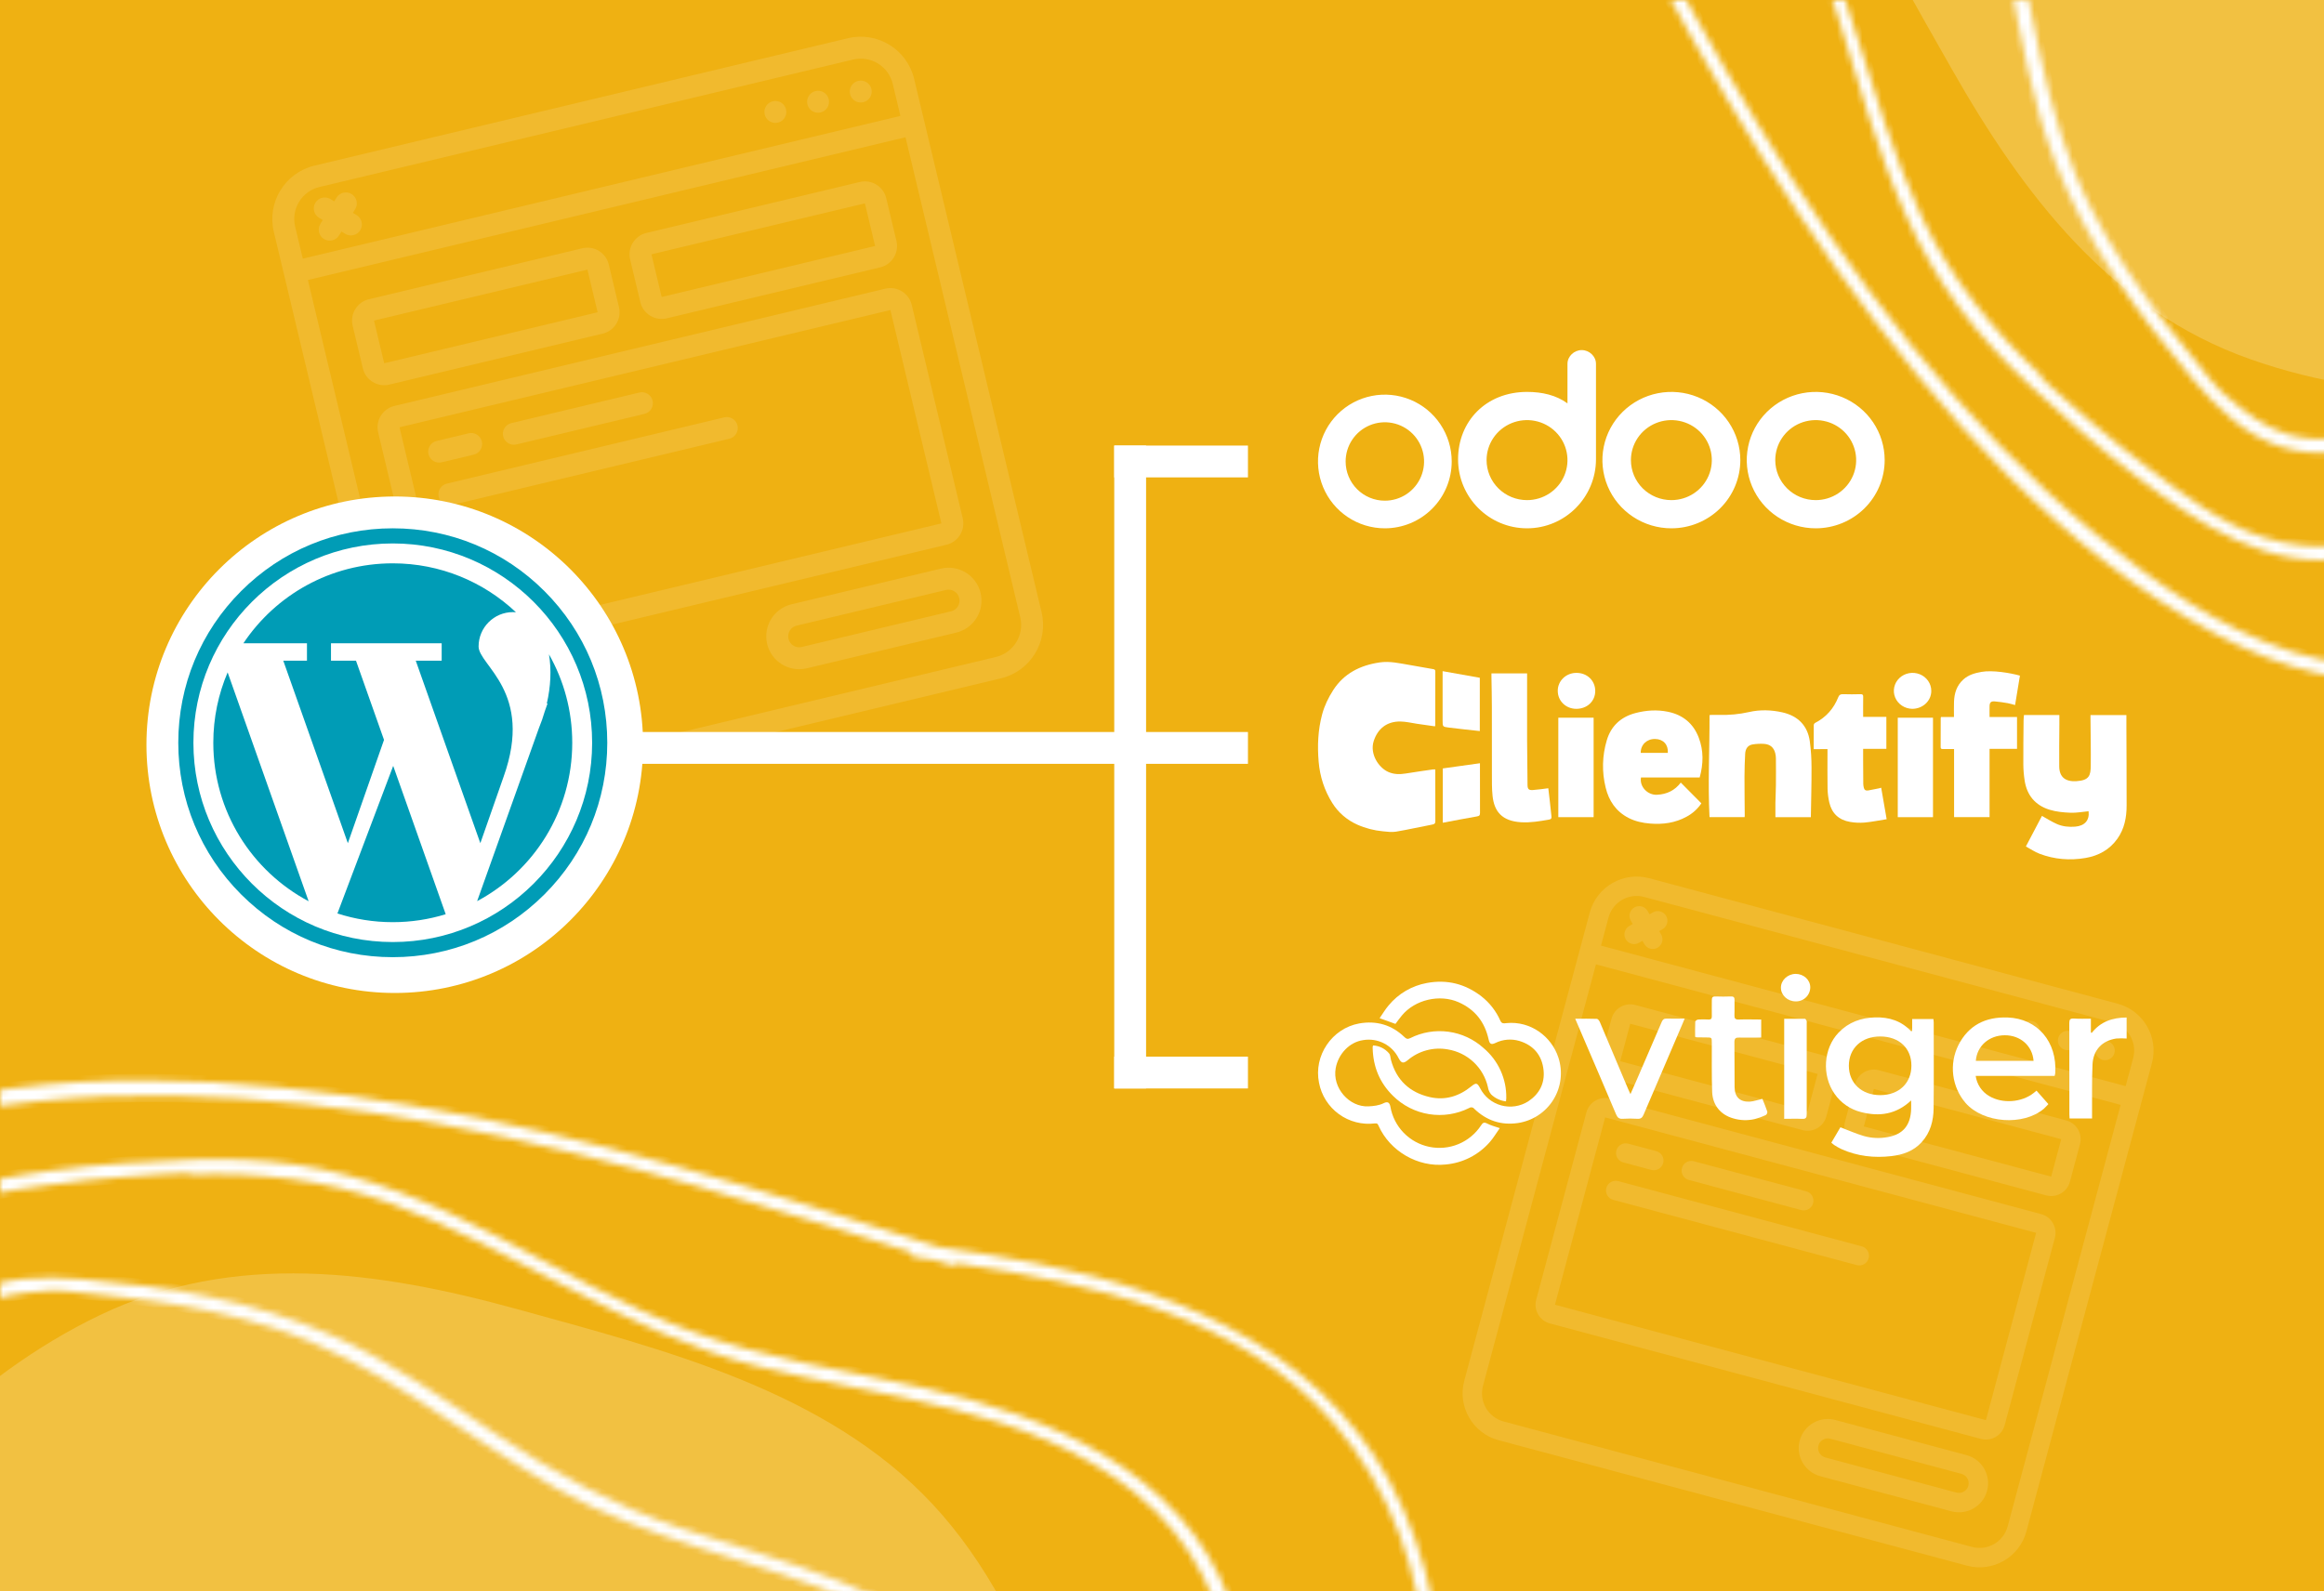<svg width="365" height="250" viewBox="0 0 365 250" fill="none" xmlns="http://www.w3.org/2000/svg">
<rect x="0" y="0" width="365" height="250" fill="#333333" stroke="none"/>
<g clip-path="url(#clip0_250_321)">
<rect width="365" height="250" fill="#EFB112"/>
<path d="M133.184 6.002L49.38 26.025C44.756 27.135 41.903 31.78 43.002 36.407L63.025 120.211C64.135 124.836 68.78 127.689 73.407 126.589L157.211 106.567C161.836 105.456 164.689 100.811 163.589 96.184L143.567 12.38C142.456 7.756 137.811 4.903 133.184 6.002V6.002ZM50.181 29.377L133.985 9.354C136.762 8.691 139.551 10.405 140.215 13.181L141.416 18.21L47.556 40.635L46.355 35.606C45.691 32.829 47.404 30.04 50.181 29.377V29.377ZM156.41 103.214L72.606 123.237C69.829 123.9 67.04 122.187 66.377 119.41L48.357 43.987L142.217 21.562L160.237 96.985C160.9 99.762 159.187 102.551 156.41 103.214Z" fill="white" fill-opacity="0.12"/>
<path d="M122.178 19.262C123.104 19.041 123.675 18.111 123.454 17.186C123.233 16.26 122.303 15.689 121.377 15.91C120.452 16.131 119.881 17.061 120.102 17.987C120.323 18.912 121.253 19.483 122.178 19.262Z" fill="white" fill-opacity="0.12"/>
<path d="M128.882 17.661C129.808 17.439 130.379 16.51 130.158 15.584C129.937 14.659 129.007 14.087 128.081 14.309C127.156 14.53 126.585 15.459 126.806 16.385C127.027 17.311 127.957 17.882 128.882 17.661Z" fill="white" fill-opacity="0.12"/>
<path d="M135.586 16.059C136.512 15.838 137.083 14.908 136.862 13.982C136.641 13.057 135.711 12.486 134.786 12.707C133.86 12.928 133.289 13.858 133.51 14.783C133.731 15.709 134.661 16.28 135.586 16.059Z" fill="white" fill-opacity="0.12"/>
<path d="M61.142 60.421L94.663 52.412C96.515 51.97 97.657 50.111 97.215 48.259L95.613 41.555C95.17 39.703 93.311 38.561 91.46 39.004L57.938 47.013C56.087 47.455 54.944 49.314 55.387 51.166L56.989 57.87C57.431 59.721 59.291 60.864 61.142 60.421V60.421ZM58.739 50.365L92.261 42.356L93.862 49.06L60.341 57.069L58.739 50.365Z" fill="white" fill-opacity="0.12"/>
<path d="M135.038 28.592L101.516 36.601C99.665 37.043 98.523 38.903 98.965 40.754L100.567 47.458C101.009 49.31 102.868 50.452 104.72 50.01L138.241 42.001C140.093 41.558 141.235 39.699 140.793 37.847L139.191 31.143C138.748 29.292 136.889 28.15 135.038 28.592V28.592ZM103.919 46.657L102.317 39.953L135.839 31.944L137.44 38.648L103.919 46.657Z" fill="white" fill-opacity="0.12"/>
<path d="M139.043 45.353L61.943 63.774C60.092 64.216 58.949 66.075 59.392 67.927L67.401 101.448C67.843 103.299 69.702 104.442 71.554 103.999L148.653 85.579C150.504 85.136 151.647 83.277 151.204 81.426L143.195 47.904C142.753 46.053 140.894 44.911 139.043 45.353V45.353ZM70.753 100.647L62.744 67.126L139.843 48.705L147.852 82.227L70.753 100.647Z" fill="white" fill-opacity="0.12"/>
<path d="M147.778 89.331L124.313 94.937C121.536 95.601 119.823 98.39 120.486 101.167C121.149 103.944 123.939 105.657 126.716 104.994L150.181 99.388C152.958 98.724 154.671 95.935 154.008 93.158C153.344 90.381 150.555 88.668 147.778 89.331ZM149.38 96.035L125.915 101.642C124.989 101.863 124.059 101.292 123.838 100.366C123.617 99.441 124.188 98.511 125.114 98.29L148.579 92.683C149.505 92.462 150.434 93.034 150.655 93.959C150.876 94.885 150.305 95.814 149.38 96.035Z" fill="white" fill-opacity="0.12"/>
<path d="M69.374 72.629L74.402 71.427C75.328 71.206 75.898 70.276 75.677 69.351C75.456 68.425 74.526 67.854 73.601 68.075L68.573 69.277C67.647 69.498 67.076 70.427 67.297 71.353C67.518 72.278 68.448 72.85 69.374 72.629Z" fill="white" fill-opacity="0.12"/>
<path d="M81.106 69.825L101.219 65.02C102.145 64.799 102.716 63.869 102.495 62.944C102.274 62.018 101.344 61.447 100.418 61.668L80.305 66.473C79.38 66.695 78.809 67.624 79.03 68.55C79.251 69.475 80.181 70.046 81.106 69.825Z" fill="white" fill-opacity="0.12"/>
<path d="M113.752 65.569L70.174 75.98C69.249 76.202 68.678 77.131 68.899 78.057C69.12 78.983 70.05 79.554 70.975 79.332L114.553 68.921C115.479 68.7 116.05 67.77 115.829 66.844C115.608 65.919 114.678 65.348 113.752 65.569Z" fill="white" fill-opacity="0.12"/>
<path d="M50.881 37.549C51.692 38.047 52.753 37.794 53.251 36.983L53.625 36.374L54.233 36.748C55.042 37.226 56.086 36.968 56.578 36.166C57.07 35.365 56.829 34.318 56.037 33.812L55.428 33.438L55.802 32.83C56.28 32.021 56.021 30.977 55.22 30.485C54.419 29.993 53.372 30.234 52.866 31.026L52.492 31.635L51.884 31.261C51.075 30.783 50.031 31.042 49.539 31.843C49.047 32.644 49.288 33.691 50.08 34.197L50.688 34.571L50.315 35.179C49.817 35.99 50.07 37.051 50.881 37.549V37.549Z" fill="white" fill-opacity="0.12"/>
<path d="M332.587 157.685L259.014 137.971C254.951 136.888 250.778 139.297 249.685 143.357L229.971 216.931C228.888 220.993 231.297 225.166 235.357 226.26L308.931 245.974C312.993 247.057 317.166 244.648 318.26 240.588L337.974 167.014C339.057 162.951 336.648 158.778 332.587 157.685V157.685ZM258.226 140.914L331.799 160.628C334.237 161.282 335.684 163.788 335.031 166.226L333.848 170.64L251.445 148.56L252.628 144.146C253.282 141.708 255.787 140.261 258.226 140.914V140.914ZM309.719 243.03L236.146 223.317C233.708 222.663 232.261 220.157 232.914 217.719L250.657 151.503L333.059 173.583L315.317 239.799C314.663 242.237 312.157 243.684 309.719 243.03Z" fill="white" fill-opacity="0.12"/>
<path d="M318.45 163.36C319.263 163.578 320.098 163.095 320.316 162.283C320.534 161.47 320.052 160.635 319.239 160.417C318.426 160.199 317.591 160.681 317.373 161.494C317.156 162.307 317.638 163.142 318.45 163.36Z" fill="white" fill-opacity="0.12"/>
<path d="M324.336 164.937C325.149 165.155 325.984 164.673 326.202 163.86C326.419 163.047 325.937 162.212 325.124 161.994C324.312 161.777 323.477 162.259 323.259 163.072C323.041 163.884 323.523 164.719 324.336 164.937Z" fill="white" fill-opacity="0.12"/>
<path d="M330.222 166.514C331.034 166.732 331.87 166.25 332.087 165.437C332.305 164.624 331.823 163.789 331.01 163.571C330.198 163.354 329.362 163.836 329.145 164.648C328.927 165.461 329.409 166.296 330.222 166.514Z" fill="white" fill-opacity="0.12"/>
<path d="M253.677 169.661L283.107 177.546C284.732 177.982 286.403 177.017 286.838 175.392L288.415 169.506C288.851 167.881 287.886 166.21 286.261 165.775L256.831 157.889C255.206 157.453 253.535 158.418 253.1 160.043L251.523 165.929C251.087 167.555 252.052 169.225 253.677 169.661V169.661ZM256.043 160.832L285.472 168.718L283.895 174.603L254.466 166.718L256.043 160.832Z" fill="white" fill-opacity="0.12"/>
<path d="M324.519 176.026L295.089 168.14C293.464 167.705 291.793 168.669 291.358 170.295L289.781 176.181C289.345 177.806 290.31 179.477 291.935 179.912L321.365 187.798C322.99 188.233 324.661 187.269 325.096 185.643L326.673 179.758C327.109 178.132 326.144 176.461 324.519 176.026V176.026ZM292.724 176.969L294.301 171.083L323.73 178.969L322.153 184.855L292.724 176.969Z" fill="white" fill-opacity="0.12"/>
<path d="M320.576 190.741L252.889 172.604C251.263 172.168 249.593 173.133 249.157 174.758L241.271 204.187C240.836 205.813 241.8 207.483 243.426 207.919L311.113 226.056C312.739 226.491 314.409 225.527 314.845 223.901L322.731 194.472C323.166 192.847 322.201 191.176 320.576 190.741V190.741ZM244.214 204.976L252.1 175.547L319.788 193.683L311.902 223.113L244.214 204.976Z" fill="white" fill-opacity="0.12"/>
<path d="M308.854 228.605L288.253 223.085C285.815 222.431 283.309 223.878 282.656 226.316C282.003 228.754 283.45 231.26 285.888 231.914L306.488 237.433C308.926 238.087 311.432 236.64 312.085 234.202C312.739 231.764 311.292 229.258 308.854 228.605ZM307.277 234.491L286.676 228.971C285.863 228.753 285.381 227.918 285.599 227.105C285.817 226.292 286.652 225.81 287.465 226.028L308.065 231.548C308.878 231.766 309.36 232.601 309.142 233.413C308.925 234.226 308.089 234.708 307.277 234.491Z" fill="white" fill-opacity="0.12"/>
<path d="M254.937 182.615L259.352 183.798C260.164 184.016 261 183.534 261.217 182.721C261.435 181.908 260.953 181.073 260.14 180.855L255.726 179.673C254.913 179.455 254.078 179.937 253.86 180.75C253.642 181.562 254.125 182.398 254.937 182.615Z" fill="white" fill-opacity="0.12"/>
<path d="M265.238 185.375L282.895 190.107C283.708 190.325 284.543 189.842 284.761 189.03C284.979 188.217 284.496 187.382 283.684 187.164L266.026 182.433C265.213 182.215 264.378 182.697 264.16 183.51C263.943 184.322 264.425 185.158 265.238 185.375Z" fill="white" fill-opacity="0.12"/>
<path d="M292.407 195.809L254.149 185.558C253.336 185.34 252.501 185.823 252.283 186.635C252.065 187.448 252.548 188.283 253.36 188.501L291.618 198.752C292.431 198.97 293.266 198.488 293.484 197.675C293.702 196.862 293.22 196.027 292.407 195.809Z" fill="white" fill-opacity="0.12"/>
<path d="M255.329 147.562C255.75 148.29 256.681 148.54 257.41 148.119L257.956 147.804L258.272 148.35C258.7 149.063 259.62 149.301 260.34 148.885C261.059 148.47 261.313 147.554 260.91 146.827L260.595 146.281L261.141 145.965C261.854 145.537 262.092 144.617 261.676 143.897C261.26 143.178 260.345 142.924 259.618 143.327L259.071 143.642L258.756 143.096C258.328 142.383 257.408 142.145 256.688 142.561C255.969 142.977 255.715 143.892 256.118 144.619L256.433 145.166L255.887 145.481C255.158 145.902 254.909 146.833 255.329 147.562V147.562Z" fill="white" fill-opacity="0.12"/>
<mask id="path-25-inside-1_250_321" fill="white">
<path d="M407.671 85.167C415.246 73.807 421.028 61.056 427.148 48.855C433.738 35.754 440.087 22.543 445.806 9.035C456.85 -17.081 465.556 -44.551 467.935 -72.925C468.974 -85.314 468.671 -98.073 464.829 -109.996C460.67 -122.893 452.036 -133.381 441.104 -141.228C429.034 -149.881 415.076 -155.114 401.109 -159.743C393.658 -162.209 386.191 -164.553 378.805 -167.275C372.021 -169.76 365.38 -172.727 358.66 -175.393C346.15 -180.346 333.357 -183.7 319.865 -181.467C306.739 -179.334 294.5 -173.314 282.688 -167.424C258.226 -155.278 233.258 -139.176 223.023 -112.548C213.753 -88.446 222.957 -64.953 236.588 -44.671C239.483 -40.358 242.531 -36.193 245.625 -32.013C258.64 -6.522 271.897 19.004 288.518 42.39C304.223 64.491 323.86 86.806 348.133 99.696C357.899 104.877 369.282 108.42 380.428 106.149C392.319 103.709 401.152 94.971 407.671 85.167ZM394.321 97.085C384.366 105.048 371.906 106.223 360.014 102.4C348.527 98.719 338.461 91.581 329.219 83.973C318.425 75.084 308.772 64.897 299.979 53.998C282.393 32.124 268.576 7.543 255.64 -17.236C253.513 -21.28 251.461 -25.322 249.365 -29.38C249.613 -29.724 249.651 -30.193 249.325 -30.637C248.703 -31.464 248.067 -32.321 247.43 -33.179C247.034 -33.927 246.668 -34.689 246.287 -35.406C246.082 -35.833 245.692 -36.021 245.328 -35.997C232.495 -53.361 219.747 -73.053 221.284 -95.359C223.298 -123.633 245.952 -144.402 269.027 -157.72C280.457 -164.328 292.531 -170.457 304.912 -175.082C318.024 -179.984 331.278 -181.539 344.928 -177.809C357.884 -174.27 369.933 -168.009 382.557 -163.598C396.205 -158.854 410.216 -154.996 423.343 -148.914C435.823 -143.159 447.812 -135.068 455.703 -123.624C463.328 -112.577 466.04 -99.099 466.198 -85.858C466.558 -59.285 459.333 -32.563 450.128 -7.855C440.733 17.395 428.558 41.465 416.264 65.366C410.476 76.695 404.46 88.958 394.321 97.085ZM425.283 8.188C432.881 -16.425 439.276 -41.436 444.388 -66.694C446.449 -76.873 448.233 -87.631 445.193 -97.802C442.427 -107.091 436.03 -114.638 428.422 -120.404C411.907 -132.926 390.098 -139.27 369.869 -142.321C348.689 -145.553 326.805 -144.697 305.971 -139.618C284.697 -134.44 262.147 -124.487 252.459 -103.448C243.46 -83.79 252.238 -62.905 262.959 -45.954C269.668 -35.33 277.294 -25.222 282.536 -13.745C287.268 -3.411 290.081 7.619 293.533 18.416C296.929 29.016 301.084 39.401 307.76 48.39C311.003 52.724 314.66 56.672 318.609 60.367C324.063 65.478 329.657 70.409 335.62 74.939C345.304 82.297 356.423 89.905 369.19 87.57C370.024 87.433 370.86 87.219 371.68 87.051C377.759 85.561 383.571 82.81 388.627 79.11C390.189 77.986 391.663 76.754 393.092 75.43C411.387 58.328 418.133 31.311 425.283 8.188ZM358.65 85.236C357.639 85.008 356.615 84.749 355.56 84.43C348.786 82.278 343.019 77.767 337.429 73.546C334.425 71.273 331.497 68.926 328.632 66.475C327.931 65.873 320.217 59.258 320.402 59.019C320.418 58.974 320.449 58.959 320.495 58.899C312.88 51.786 306.311 43.647 301.722 33.844C292.809 14.637 289.97 -6.62 279.077 -25.026C268.508 -42.914 253.425 -59.649 251.104 -81.154C248.509 -105.267 267.043 -123.122 287.783 -131.606C325.635 -147.136 371.171 -145.083 408.5 -129.153C417.847 -125.159 427.037 -119.927 434.071 -112.461C441.596 -104.441 445.048 -94.506 444.593 -83.56C444.141 -72.765 441.268 -62.01 438.944 -51.517C436.263 -39.578 433.326 -27.704 430.058 -15.896C426.932 -4.494 423.535 6.813 419.882 18.055C416.166 29.478 412.461 41.083 407.166 51.875C402.373 61.601 395.697 70.767 386.977 77.313C382.701 80.527 377.921 83.082 372.781 84.572C367.869 85.991 363.37 86.236 358.65 85.236ZM383.139 60.548C385.279 57.497 387 54.121 388.522 50.877C395.601 35.666 397.895 18.774 399.94 2.301C400.991 -6.305 401.952 -14.944 403.442 -23.498C405.05 -32.822 407.59 -41.767 410.569 -50.736C415.557 -65.769 420.699 -83.765 411.27 -98.26C401.501 -113.305 380.35 -118.277 363.76 -120.86C347.035 -123.491 328.048 -123.874 311.88 -118.145C304.466 -115.526 297.551 -111.084 293.157 -104.438C288.934 -98.062 287.399 -90.386 287.606 -82.833C288.098 -65.063 297.882 -50.063 305.48 -34.615C310.355 -24.762 313.395 -14.592 315.516 -3.831C317.47 6.035 319.12 16.047 322.762 25.44C327.682 38.122 335.623 49.28 344.396 59.589C348.256 64.114 352.662 68.528 358.49 70.271C363.233 71.709 368.445 71.385 373.004 69.386C377.226 67.548 380.474 64.303 383.139 60.548ZM349.739 62.277C349.426 62.015 349.143 61.738 348.829 61.476C347.651 60.428 346.766 59.052 345.727 57.825C343.545 55.233 341.425 52.611 339.381 49.916C335.354 44.57 331.663 38.989 328.584 33.038C320.549 17.462 319.428 0.257 314.893 -16.398C310.442 -32.719 300.577 -46.48 294.358 -62.027C288.473 -76.722 286.453 -96.271 299.122 -108.2C311.407 -119.756 331.265 -120.766 347.208 -120.236C364.134 -119.689 383.212 -116.536 397.927 -107.69C405.779 -102.979 411.641 -96 413.532 -86.892C415.269 -78.497 413.96 -69.88 411.675 -61.732C409.292 -53.087 405.929 -44.759 403.771 -36.035C401.954 -28.711 400.725 -21.257 399.708 -13.755C397.28 3.877 396.178 21.923 390.763 38.962C389.485 43.026 387.966 46.98 386.177 50.839C383.273 57.071 379.931 63.25 373.654 66.674C369.316 69.054 364.101 69.605 359.356 68.243C355.651 67.169 352.619 64.76 349.739 62.277Z"/>
</mask>
<path d="M407.671 85.167C415.246 73.807 421.028 61.056 427.148 48.855C433.738 35.754 440.087 22.543 445.806 9.035C456.85 -17.081 465.556 -44.551 467.935 -72.925C468.974 -85.314 468.671 -98.073 464.829 -109.996C460.67 -122.893 452.036 -133.381 441.104 -141.228C429.034 -149.881 415.076 -155.114 401.109 -159.743C393.658 -162.209 386.191 -164.553 378.805 -167.275C372.021 -169.76 365.38 -172.727 358.66 -175.393C346.15 -180.346 333.357 -183.7 319.865 -181.467C306.739 -179.334 294.5 -173.314 282.688 -167.424C258.226 -155.278 233.258 -139.176 223.023 -112.548C213.753 -88.446 222.957 -64.953 236.588 -44.671C239.483 -40.358 242.531 -36.193 245.625 -32.013C258.64 -6.522 271.897 19.004 288.518 42.39C304.223 64.491 323.86 86.806 348.133 99.696C357.899 104.877 369.282 108.42 380.428 106.149C392.319 103.709 401.152 94.971 407.671 85.167ZM394.321 97.085C384.366 105.048 371.906 106.223 360.014 102.4C348.527 98.719 338.461 91.581 329.219 83.973C318.425 75.084 308.772 64.897 299.979 53.998C282.393 32.124 268.576 7.543 255.64 -17.236C253.513 -21.28 251.461 -25.322 249.365 -29.38C249.613 -29.724 249.651 -30.193 249.325 -30.637C248.703 -31.464 248.067 -32.321 247.43 -33.179C247.034 -33.927 246.668 -34.689 246.287 -35.406C246.082 -35.833 245.692 -36.021 245.328 -35.997C232.495 -53.361 219.747 -73.053 221.284 -95.359C223.298 -123.633 245.952 -144.402 269.027 -157.72C280.457 -164.328 292.531 -170.457 304.912 -175.082C318.024 -179.984 331.278 -181.539 344.928 -177.809C357.884 -174.27 369.933 -168.009 382.557 -163.598C396.205 -158.854 410.216 -154.996 423.343 -148.914C435.823 -143.159 447.812 -135.068 455.703 -123.624C463.328 -112.577 466.04 -99.099 466.198 -85.858C466.558 -59.285 459.333 -32.563 450.128 -7.855C440.733 17.395 428.558 41.465 416.264 65.366C410.476 76.695 404.46 88.958 394.321 97.085ZM425.283 8.188C432.881 -16.425 439.276 -41.436 444.388 -66.694C446.449 -76.873 448.233 -87.631 445.193 -97.802C442.427 -107.091 436.03 -114.638 428.422 -120.404C411.907 -132.926 390.098 -139.27 369.869 -142.321C348.689 -145.553 326.805 -144.697 305.971 -139.618C284.697 -134.44 262.147 -124.487 252.459 -103.448C243.46 -83.79 252.238 -62.905 262.959 -45.954C269.668 -35.33 277.294 -25.222 282.536 -13.745C287.268 -3.411 290.081 7.619 293.533 18.416C296.929 29.016 301.084 39.401 307.76 48.39C311.003 52.724 314.66 56.672 318.609 60.367C324.063 65.478 329.657 70.409 335.62 74.939C345.304 82.297 356.423 89.905 369.19 87.57C370.024 87.433 370.86 87.219 371.68 87.051C377.759 85.561 383.571 82.81 388.627 79.11C390.189 77.986 391.663 76.754 393.092 75.43C411.387 58.328 418.133 31.311 425.283 8.188ZM358.65 85.236C357.639 85.008 356.615 84.749 355.56 84.43C348.786 82.278 343.019 77.767 337.429 73.546C334.425 71.273 331.497 68.926 328.632 66.475C327.931 65.873 320.217 59.258 320.402 59.019C320.418 58.974 320.449 58.959 320.495 58.899C312.88 51.786 306.311 43.647 301.722 33.844C292.809 14.637 289.97 -6.62 279.077 -25.026C268.508 -42.914 253.425 -59.649 251.104 -81.154C248.509 -105.267 267.043 -123.122 287.783 -131.606C325.635 -147.136 371.171 -145.083 408.5 -129.153C417.847 -125.159 427.037 -119.927 434.071 -112.461C441.596 -104.441 445.048 -94.506 444.593 -83.56C444.141 -72.765 441.268 -62.01 438.944 -51.517C436.263 -39.578 433.326 -27.704 430.058 -15.896C426.932 -4.494 423.535 6.813 419.882 18.055C416.166 29.478 412.461 41.083 407.166 51.875C402.373 61.601 395.697 70.767 386.977 77.313C382.701 80.527 377.921 83.082 372.781 84.572C367.869 85.991 363.37 86.236 358.65 85.236ZM383.139 60.548C385.279 57.497 387 54.121 388.522 50.877C395.601 35.666 397.895 18.774 399.94 2.301C400.991 -6.305 401.952 -14.944 403.442 -23.498C405.05 -32.822 407.59 -41.767 410.569 -50.736C415.557 -65.769 420.699 -83.765 411.27 -98.26C401.501 -113.305 380.35 -118.277 363.76 -120.86C347.035 -123.491 328.048 -123.874 311.88 -118.145C304.466 -115.526 297.551 -111.084 293.157 -104.438C288.934 -98.062 287.399 -90.386 287.606 -82.833C288.098 -65.063 297.882 -50.063 305.48 -34.615C310.355 -24.762 313.395 -14.592 315.516 -3.831C317.47 6.035 319.12 16.047 322.762 25.44C327.682 38.122 335.623 49.28 344.396 59.589C348.256 64.114 352.662 68.528 358.49 70.271C363.233 71.709 368.445 71.385 373.004 69.386C377.226 67.548 380.474 64.303 383.139 60.548ZM349.739 62.277C349.426 62.015 349.143 61.738 348.829 61.476C347.651 60.428 346.766 59.052 345.727 57.825C343.545 55.233 341.425 52.611 339.381 49.916C335.354 44.57 331.663 38.989 328.584 33.038C320.549 17.462 319.428 0.257 314.893 -16.398C310.442 -32.719 300.577 -46.48 294.358 -62.027C288.473 -76.722 286.453 -96.271 299.122 -108.2C311.407 -119.756 331.265 -120.766 347.208 -120.236C364.134 -119.689 383.212 -116.536 397.927 -107.69C405.779 -102.979 411.641 -96 413.532 -86.892C415.269 -78.497 413.96 -69.88 411.675 -61.732C409.292 -53.087 405.929 -44.759 403.771 -36.035C401.954 -28.711 400.725 -21.257 399.708 -13.755C397.28 3.877 396.178 21.923 390.763 38.962C389.485 43.026 387.966 46.98 386.177 50.839C383.273 57.071 379.931 63.25 373.654 66.674C369.316 69.054 364.101 69.605 359.356 68.243C355.651 67.169 352.619 64.76 349.739 62.277Z" fill="white" stroke="white" stroke-width="2" mask="url(#path-25-inside-1_250_321)"/>
<mask id="path-26-inside-2_250_321" fill="white">
<path d="M-50.077 227.611C-47.4 241 -42.472 254.105 -38.172 267.06C-33.568 280.983 -28.716 294.814 -23.208 308.41C-12.551 334.686 0.717 360.266 19.098 382.012C27.124 391.506 36.36 400.314 47.508 406.029C59.568 412.207 73.089 413.518 86.369 411.337C101.021 408.921 114.592 402.752 127.741 396.148C134.753 392.623 141.692 389.001 148.839 385.703C155.393 382.663 162.186 380.065 168.823 377.198C181.171 371.855 192.589 365.18 200.55 354.061C208.324 343.271 212.721 330.361 216.908 317.843C225.618 291.957 231.887 262.917 220.295 236.85C209.807 213.253 186.687 203.149 162.707 198.446C157.61 197.443 152.51 196.654 147.366 195.886C120.138 187.063 92.715 178.388 64.425 173.605C37.693 169.082 8.028 167.188 -18.25 175.237C-28.819 178.48 -39.373 184.023 -45.649 193.51C-52.332 203.644 -52.399 216.068 -50.077 227.611ZM-49.064 209.744C-47.655 197.074 -39.676 187.432 -28.563 181.727C-17.838 176.207 -5.673 174.136 6.242 172.981C20.16 171.634 34.189 172.011 48.113 173.5C76.015 176.533 103.167 184.144 129.836 192.519C134.199 193.874 138.508 195.281 142.86 196.669C142.928 197.087 143.233 197.445 143.777 197.529C144.801 197.674 145.858 197.83 146.914 197.987C147.723 198.235 148.521 198.516 149.298 198.753C149.744 198.91 150.153 198.767 150.393 198.493C171.745 201.697 194.685 206.607 209.371 223.466C227.939 244.883 226.606 275.588 219.707 301.322C216.297 314.077 212.093 326.948 206.609 338.973C200.803 351.711 192.532 362.183 180.242 369.196C168.578 375.856 155.631 379.948 143.585 385.757C130.58 392.052 117.945 399.232 104.362 404.212C91.468 408.969 77.27 411.724 63.597 409.212C50.394 406.793 38.946 399.179 29.472 389.928C10.428 371.393 -3.359 347.389 -14.322 323.409C-25.532 298.912 -33.943 273.282 -42.151 247.688C-46.069 235.585 -50.487 222.66 -49.064 209.744ZM-8.097 294.497C3.934 317.274 17.097 339.481 31.343 360.956C37.083 369.611 43.429 378.479 52.77 383.522C61.294 388.134 71.154 388.947 80.611 387.645C101.143 384.821 121.05 373.886 137.512 361.738C154.774 349.048 169.643 332.968 180.783 314.645C192.165 295.941 201.072 272.958 193.046 251.23C185.509 230.966 164.534 222.406 144.967 218C132.711 215.233 120.171 213.477 108.348 209.068C97.695 205.107 87.907 199.297 77.831 194.103C67.935 189.009 57.653 184.604 46.576 182.968C41.219 182.196 35.842 181.991 30.436 182.171C22.966 182.414 15.523 182.881 8.104 183.895C-3.947 185.54 -17.189 188.022 -24.565 198.701C-25.058 199.389 -25.498 200.131 -25.959 200.829C-29.204 206.181 -31.369 212.236 -32.327 218.428C-32.637 220.328 -32.808 222.24 -32.883 224.187C-33.726 249.217 -19.392 273.091 -8.097 294.497ZM-15.462 192.898C-14.586 192.345 -13.679 191.804 -12.707 191.284C-6.395 188.016 0.872 187.128 7.81 186.159C11.541 185.642 15.27 185.232 19.03 184.94C19.951 184.869 30.084 184.092 30.122 184.392C30.142 184.435 30.131 184.467 30.14 184.542C40.555 184.187 50.956 185.298 61.132 188.984C81.015 196.263 98.054 209.286 118.772 214.6C138.893 219.774 161.392 220.943 178.24 234.508C197.125 249.723 196.645 275.454 187.979 296.119C172.195 333.866 138.545 364.613 100.885 379.744C91.451 383.529 81.253 386.328 70.999 386.022C60.008 385.673 50.542 381.088 43.124 373.027C35.81 365.074 30.236 355.437 24.46 346.375C17.914 336.037 11.595 325.564 5.556 314.903C-0.296 304.63 -5.889 294.233 -11.256 283.7C-16.705 272.995 -22.291 262.17 -26.178 250.795C-29.666 240.528 -31.428 229.326 -29.89 218.531C-29.139 213.235 -27.566 208.049 -24.985 203.36C-22.515 198.884 -19.506 195.53 -15.462 192.898ZM-15.322 227.672C-14.677 231.343 -13.507 234.947 -12.289 238.317C-6.539 254.078 3.784 267.645 13.986 280.739C19.328 287.568 24.756 294.356 29.752 301.458C35.208 309.188 39.737 317.309 43.972 325.758C51.076 339.915 60.164 356.276 77.082 359.858C94.628 363.589 113.099 352.149 126.657 342.245C140.343 332.278 154.04 319.123 161.422 303.639C164.813 296.545 166.561 288.515 164.968 280.708C163.445 273.213 159.103 266.7 153.616 261.506C140.704 249.288 123.179 245.601 106.882 240.049C96.468 236.53 87.127 231.487 78.018 225.378C69.66 219.784 61.414 213.871 52.197 209.805C39.75 204.315 26.245 202.041 12.752 200.955C6.823 200.484 0.587 200.479 -4.767 203.368C-9.138 205.705 -12.594 209.619 -14.404 214.256C-16.09 218.541 -16.092 223.133 -15.322 227.672ZM7.073 202.832C7.48 202.796 7.876 202.792 8.283 202.756C9.857 202.663 11.456 203.01 13.058 203.143C16.434 203.434 19.787 203.788 23.138 204.249C29.766 205.181 36.323 206.518 42.707 208.548C59.403 213.881 72.361 225.254 87.345 233.824C102.033 242.218 118.739 244.972 134.13 251.568C148.682 257.798 163.934 270.193 163.41 287.586C162.895 304.444 149.567 319.2 137.919 330.099C125.564 341.681 109.845 352.941 93.184 357.091C84.301 359.312 75.221 358.522 67.443 353.419C60.279 348.712 55.111 341.693 50.965 334.316C46.538 326.517 43.027 318.251 38.384 310.556C34.49 304.093 30.088 297.953 25.503 291.928C14.752 277.744 2.771 264.204 -5.449 248.327C-7.419 244.55 -9.141 240.68 -10.604 236.685C-12.957 230.226 -14.964 223.493 -12.946 216.634C-11.562 211.883 -8.264 207.806 -3.945 205.414C-0.566 203.554 3.282 203.113 7.073 202.832Z"/>
</mask>
<path d="M-50.077 227.611C-47.4 241 -42.472 254.105 -38.172 267.06C-33.568 280.983 -28.716 294.814 -23.208 308.41C-12.551 334.686 0.717 360.266 19.098 382.012C27.124 391.506 36.36 400.314 47.508 406.029C59.568 412.207 73.089 413.518 86.369 411.337C101.021 408.921 114.592 402.752 127.741 396.148C134.753 392.623 141.692 389.001 148.839 385.703C155.393 382.663 162.186 380.065 168.823 377.198C181.171 371.855 192.589 365.18 200.55 354.061C208.324 343.271 212.721 330.361 216.908 317.843C225.618 291.957 231.887 262.917 220.295 236.85C209.807 213.253 186.687 203.149 162.707 198.446C157.61 197.443 152.51 196.654 147.366 195.886C120.138 187.063 92.715 178.388 64.425 173.605C37.693 169.082 8.028 167.188 -18.25 175.237C-28.819 178.48 -39.373 184.023 -45.649 193.51C-52.332 203.644 -52.399 216.068 -50.077 227.611ZM-49.064 209.744C-47.655 197.074 -39.676 187.432 -28.563 181.727C-17.838 176.207 -5.673 174.136 6.242 172.981C20.16 171.634 34.189 172.011 48.113 173.5C76.015 176.533 103.167 184.144 129.836 192.519C134.199 193.874 138.508 195.281 142.86 196.669C142.928 197.087 143.233 197.445 143.777 197.529C144.801 197.674 145.858 197.83 146.914 197.987C147.723 198.235 148.521 198.516 149.298 198.753C149.744 198.91 150.153 198.767 150.393 198.493C171.745 201.697 194.685 206.607 209.371 223.466C227.939 244.883 226.606 275.588 219.707 301.322C216.297 314.077 212.093 326.948 206.609 338.973C200.803 351.711 192.532 362.183 180.242 369.196C168.578 375.856 155.631 379.948 143.585 385.757C130.58 392.052 117.945 399.232 104.362 404.212C91.468 408.969 77.27 411.724 63.597 409.212C50.394 406.793 38.946 399.179 29.472 389.928C10.428 371.393 -3.359 347.389 -14.322 323.409C-25.532 298.912 -33.943 273.282 -42.151 247.688C-46.069 235.585 -50.487 222.66 -49.064 209.744ZM-8.097 294.497C3.934 317.274 17.097 339.481 31.343 360.956C37.083 369.611 43.429 378.479 52.77 383.522C61.294 388.134 71.154 388.947 80.611 387.645C101.143 384.821 121.05 373.886 137.512 361.738C154.774 349.048 169.643 332.968 180.783 314.645C192.165 295.941 201.072 272.958 193.046 251.23C185.509 230.966 164.534 222.406 144.967 218C132.711 215.233 120.171 213.477 108.348 209.068C97.695 205.107 87.907 199.297 77.831 194.103C67.935 189.009 57.653 184.604 46.576 182.968C41.219 182.196 35.842 181.991 30.436 182.171C22.966 182.414 15.523 182.881 8.104 183.895C-3.947 185.54 -17.189 188.022 -24.565 198.701C-25.058 199.389 -25.498 200.131 -25.959 200.829C-29.204 206.181 -31.369 212.236 -32.327 218.428C-32.637 220.328 -32.808 222.24 -32.883 224.187C-33.726 249.217 -19.392 273.091 -8.097 294.497ZM-15.462 192.898C-14.586 192.345 -13.679 191.804 -12.707 191.284C-6.395 188.016 0.872 187.128 7.81 186.159C11.541 185.642 15.27 185.232 19.03 184.94C19.951 184.869 30.084 184.092 30.122 184.392C30.142 184.435 30.131 184.467 30.14 184.542C40.555 184.187 50.956 185.298 61.132 188.984C81.015 196.263 98.054 209.286 118.772 214.6C138.893 219.774 161.392 220.943 178.24 234.508C197.125 249.723 196.645 275.454 187.979 296.119C172.195 333.866 138.545 364.613 100.885 379.744C91.451 383.529 81.253 386.328 70.999 386.022C60.008 385.673 50.542 381.088 43.124 373.027C35.81 365.074 30.236 355.437 24.46 346.375C17.914 336.037 11.595 325.564 5.556 314.903C-0.296 304.63 -5.889 294.233 -11.256 283.7C-16.705 272.995 -22.291 262.17 -26.178 250.795C-29.666 240.528 -31.428 229.326 -29.89 218.531C-29.139 213.235 -27.566 208.049 -24.985 203.36C-22.515 198.884 -19.506 195.53 -15.462 192.898ZM-15.322 227.672C-14.677 231.343 -13.507 234.947 -12.289 238.317C-6.539 254.078 3.784 267.645 13.986 280.739C19.328 287.568 24.756 294.356 29.752 301.458C35.208 309.188 39.737 317.309 43.972 325.758C51.076 339.915 60.164 356.276 77.082 359.858C94.628 363.589 113.099 352.149 126.657 342.245C140.343 332.278 154.04 319.123 161.422 303.639C164.813 296.545 166.561 288.515 164.968 280.708C163.445 273.213 159.103 266.7 153.616 261.506C140.704 249.288 123.179 245.601 106.882 240.049C96.468 236.53 87.127 231.487 78.018 225.378C69.66 219.784 61.414 213.871 52.197 209.805C39.75 204.315 26.245 202.041 12.752 200.955C6.823 200.484 0.587 200.479 -4.767 203.368C-9.138 205.705 -12.594 209.619 -14.404 214.256C-16.09 218.541 -16.092 223.133 -15.322 227.672ZM7.073 202.832C7.48 202.796 7.876 202.792 8.283 202.756C9.857 202.663 11.456 203.01 13.058 203.143C16.434 203.434 19.787 203.788 23.138 204.249C29.766 205.181 36.323 206.518 42.707 208.548C59.403 213.881 72.361 225.254 87.345 233.824C102.033 242.218 118.739 244.972 134.13 251.568C148.682 257.798 163.934 270.193 163.41 287.586C162.895 304.444 149.567 319.2 137.919 330.099C125.564 341.681 109.845 352.941 93.184 357.091C84.301 359.312 75.221 358.522 67.443 353.419C60.279 348.712 55.111 341.693 50.965 334.316C46.538 326.517 43.027 318.251 38.384 310.556C34.49 304.093 30.088 297.953 25.503 291.928C14.752 277.744 2.771 264.204 -5.449 248.327C-7.419 244.55 -9.141 240.68 -10.604 236.685C-12.957 230.226 -14.964 223.493 -12.946 216.634C-11.562 211.883 -8.264 207.806 -3.945 205.414C-0.566 203.554 3.282 203.113 7.073 202.832Z" fill="white" stroke="white" stroke-width="2" mask="url(#path-26-inside-2_250_321)"/>
<path d="M510.747 -24.248C501.048 19.826 463.17 49.329 420.502 58.456C398.868 63.1 374.601 63.9 353.486 56.454C331.414 48.688 317.723 30.514 306.547 10.859C294.892 -9.717 281.162 -32.495 282.04 -57.034C282.479 -69.524 286.63 -81.533 291.699 -92.862C297.766 -106.472 306.587 -123.646 317.803 -134.094C334.208 -149.306 357.318 -154.43 379.071 -152.668C404.217 -150.667 429.682 -141.5 452.113 -130.211C472.789 -119.803 492.107 -104.871 503.323 -84.175C513.182 -65.881 515.217 -44.424 510.747 -24.248Z" fill="white" fill-opacity="0.2"/>
<path d="M-38.42 374.865C-62.727 336.841 -56.805 289.196 -33.088 252.571C-21.074 233.99 -4.481 216.264 15.714 206.599C36.813 196.483 59.345 199.653 81.146 205.649C103.937 211.957 129.752 218.355 146.483 236.328C155.004 245.47 160.561 256.897 164.987 268.492C170.321 282.406 176.227 300.787 175.684 316.105C174.841 338.462 162.123 358.426 145.495 372.563C126.299 388.928 101.811 400.452 77.967 408.332C55.987 415.592 31.769 418.694 9.204 411.99C-10.703 406.025 -27.315 392.292 -38.42 374.865Z" fill="white" fill-opacity="0.2"/>
<circle cx="62" cy="117" r="39" fill="white"/>
<rect x="100" y="120" width="5" height="96" transform="rotate(-90 100 120)" fill="white"/>
<path d="M180 171L175 171L175 70L180 70L180 171Z" fill="white"/>
<rect x="175" y="75" width="5" height="21" transform="rotate(-90 175 75)" fill="white"/>
<rect x="175" y="171" width="5" height="21" transform="rotate(-90 175 171)" fill="white"/>
<path d="M48.211 103.794H44.49L54.633 132.467L60.312 116.239L55.91 103.794H51.984V101.061H69.368V103.794H65.297L75.441 132.467L79.087 122.047C83.87 108.698 75.166 104.539 75.166 101.56C75.166 98.581 77.582 96.165 80.561 96.165C80.722 96.165 80.879 96.174 81.032 96.188C75.984 91.423 69.177 88.501 61.687 88.501C51.901 88.501 43.28 93.489 38.227 101.061H48.21V103.794H48.211Z" fill="#009CB6"/>
<path d="M33.501 116.688C33.501 127.48 39.566 136.853 48.473 141.59L35.752 105.632C34.303 109.027 33.501 112.764 33.501 116.688Z" fill="#009CB6"/>
<path d="M86.219 102.798C86.622 105.172 86.5 107.84 85.882 110.519H85.994L85.567 111.737C85.315 112.616 84.997 113.516 84.636 114.4L74.937 141.571C83.825 136.829 89.875 127.466 89.875 116.688C89.875 111.637 88.546 106.898 86.219 102.798Z" fill="#009CB6"/>
<path d="M52.995 143.507C55.733 144.394 58.654 144.875 61.688 144.875C64.582 144.875 67.373 144.438 70.001 143.628L61.756 120.321L52.995 143.507Z" fill="#009CB6"/>
<path d="M85.509 92.867C79.146 86.504 70.686 83 61.688 83C52.689 83 44.23 86.504 37.867 92.867C31.504 99.23 28 107.689 28 116.688C28 125.686 31.504 134.146 37.867 140.509C44.23 146.872 52.69 150.376 61.688 150.376C70.686 150.376 79.146 146.872 85.509 140.509C91.872 134.146 95.376 125.686 95.376 116.688C95.376 107.689 91.871 99.23 85.509 92.867ZM61.688 147.999C44.423 147.999 30.376 133.953 30.376 116.688C30.376 99.423 44.423 85.376 61.688 85.376C78.953 85.376 92.999 99.423 92.999 116.688C92.999 133.953 78.953 147.999 61.688 147.999Z" fill="#009CB6"/>
<g clip-path="url(#clip1_250_321)">
<path d="M225.37 114.111L222.596 113.716C221.703 113.588 220.811 113.357 219.918 113.35C217.768 113.334 216.365 114.518 215.751 116.426C215.099 118.448 216.527 120.63 218.084 121.295C218.951 121.665 219.855 121.674 220.784 121.52C222.212 121.281 223.654 121.091 225.09 120.876C225.2 120.869 225.311 120.869 225.422 120.876V121.33C225.422 123.885 225.415 126.439 225.43 128.993C225.43 129.346 225.341 129.47 224.959 129.541C223.054 129.899 221.166 130.336 219.256 130.656C218.6 130.768 217.894 130.67 217.218 130.603C215.814 130.477 214.443 130.121 213.165 129.55C211.538 128.823 210.176 127.644 209.253 126.165C208.004 124.177 207.306 122.004 207.105 119.681C206.887 117.148 206.997 114.636 207.666 112.176C208.029 110.841 208.638 109.587 209.403 108.401C211.086 105.803 213.598 104.53 216.668 104.072C218.275 103.833 219.792 104.203 221.336 104.462C222.562 104.668 223.783 104.896 225.008 105.107C225.237 105.147 225.429 105.163 225.427 105.475C225.416 108.3 225.417 111.126 225.415 113.952C225.405 114.006 225.39 114.059 225.37 114.111V114.111Z" fill="white"/>
<path d="M318.178 132.986C319.084 131.265 319.918 129.677 320.704 128.181C321.491 128.616 322.237 129.101 323.046 129.455C323.944 129.848 324.92 129.953 325.915 129.871C327.432 129.747 328.197 128.864 328.025 127.449C327.072 127.535 326.116 127.724 325.17 127.684C324.068 127.639 322.93 127.531 321.888 127.208C319.623 126.507 318.341 124.908 317.989 122.656C317.855 121.812 317.784 120.96 317.777 120.106C317.763 117.794 317.798 115.484 317.817 113.173C317.817 112.903 317.855 112.635 317.877 112.337H323.438C323.438 112.852 323.438 113.343 323.438 113.838C323.429 116.033 323.389 118.228 323.416 120.422C323.437 122.085 324.388 122.832 326.116 122.725C328.156 122.599 328.351 121.807 328.369 120.285C328.397 117.804 328.344 115.322 328.326 112.84C328.326 112.684 328.326 112.529 328.326 112.341H333.966C333.966 112.942 333.966 113.559 333.966 114.179C333.979 118.297 334.006 122.424 334.001 126.547C334.001 128.411 333.663 130.211 332.536 131.788C331.33 133.477 329.615 134.436 327.544 134.791C325.084 135.209 322.658 135.016 320.33 134.13C319.584 133.844 318.913 133.382 318.178 132.986Z" fill="white"/>
<path d="M266.947 122.146H257.727C257.472 123.586 258.768 124.933 260.249 124.86C261.804 124.783 263.044 124.18 263.979 122.946L267.21 126.206C266.628 127.08 265.829 127.803 264.885 128.308C263.11 129.283 261.183 129.546 259.174 129.385C257.983 129.29 256.83 129.042 255.768 128.496C253.775 127.466 252.678 125.79 252.18 123.734C251.571 121.282 251.632 118.72 252.358 116.297C253.014 114.091 254.528 112.641 256.849 112.027C258.532 111.582 260.248 111.468 261.959 111.82C264.332 112.309 265.951 113.675 266.792 115.867C267.587 117.932 267.535 120.019 266.947 122.146ZM261.944 118.276C262.033 116.984 261.23 116.12 259.953 116.096C258.64 116.073 257.666 117.002 257.688 118.276H261.944Z" fill="white"/>
<path d="M284.408 128.383H278.839C278.839 127.648 278.827 126.914 278.839 126.18C278.856 125.236 278.91 124.3 278.919 123.359C278.935 121.949 278.929 120.537 278.919 119.127C278.915 118.857 278.88 118.588 278.814 118.325C278.599 117.444 278.011 116.93 277.075 116.866C276.469 116.826 275.86 116.855 275.261 116.952C274.539 117.07 274.133 117.596 274.09 118.421C274.026 119.616 273.988 120.814 273.984 122.01C273.979 124.05 274.009 126.09 274.024 128.129C274.024 128.2 274.013 128.27 274.004 128.371H268.491C268.218 123.045 268.517 117.708 268.491 112.345C268.644 112.329 268.759 112.311 268.87 112.309C269.242 112.309 269.613 112.299 269.985 112.309C271.567 112.363 273.15 112.214 274.692 111.866C276.414 111.469 278.216 111.523 279.945 111.917C282.402 112.475 283.893 114.013 284.237 116.429C284.422 117.798 284.513 119.177 284.511 120.557C284.523 123.151 284.447 125.744 284.408 128.383Z" fill="white"/>
<path d="M306.9 117.677C306.243 117.677 305.697 117.671 305.151 117.677C304.927 117.677 304.787 117.647 304.794 117.379C304.804 115.853 304.801 114.326 304.803 112.798C304.815 112.746 304.832 112.695 304.854 112.646H306.885C306.885 111.816 306.86 111.022 306.891 110.231C306.942 108.913 307.303 107.711 308.345 106.76C309.161 106.014 310.173 105.736 311.233 105.552C312.94 105.255 315.7 105.71 317.244 106.145C316.993 107.666 316.742 109.192 316.482 110.767C316.077 110.66 315.704 110.533 315.322 110.468C314.653 110.353 313.979 110.248 313.302 110.195C312.691 110.146 312.49 110.347 312.475 110.931C312.46 111.484 312.475 112.037 312.475 112.64H316.788V117.651H312.474V128.368H306.903L306.9 117.677Z" fill="white"/>
<path d="M284.856 117.692C284.856 116.365 284.852 115.111 284.865 113.858C284.877 113.799 284.901 113.743 284.937 113.693C284.973 113.644 285.02 113.603 285.074 113.573C286.83 112.669 288.014 111.292 288.716 109.522C288.861 109.158 289.073 109.043 289.477 109.058C290.383 109.091 291.291 109.081 292.197 109.058C292.528 109.051 292.634 109.143 292.627 109.468C292.608 110.507 292.62 111.547 292.62 112.628H296.266V117.647H292.617C292.617 118.217 292.617 118.756 292.617 119.294C292.622 120.592 292.627 121.891 292.64 123.189C292.65 123.373 292.677 123.556 292.721 123.736C292.794 124.093 293.035 124.25 293.4 124.186C293.968 124.087 294.531 123.966 295.096 123.853C295.207 123.83 295.316 123.796 295.453 123.759C295.736 125.389 296.014 126.984 296.312 128.7C295.134 128.885 293.992 129.122 292.837 129.228C292.082 129.29 291.322 129.255 290.577 129.125C288.798 128.829 287.699 127.779 287.311 126.094C287.144 125.387 287.051 124.665 287.032 123.94C286.995 122.028 287.02 120.116 287.02 118.204V117.689L284.856 117.692Z" fill="white"/>
<path d="M234.244 105.792H239.841V106.282C239.841 109.607 239.833 112.931 239.841 116.256C239.849 118.609 239.883 120.962 239.908 123.315C239.915 123.963 240.087 124.161 240.752 124.116C241.545 124.063 242.333 123.937 243.171 123.837C243.238 124.402 243.312 125.004 243.379 125.607C243.476 126.485 243.557 127.365 243.666 128.242C243.705 128.564 243.638 128.704 243.253 128.77C241.805 129.019 240.366 129.269 238.88 129.176C235.882 128.989 234.681 127.481 234.418 125.049C234.291 123.877 234.318 122.687 234.314 121.506C234.302 118.024 234.314 114.543 234.307 111.061C234.307 109.464 234.264 107.868 234.241 106.271C234.244 106.13 234.244 105.989 234.244 105.792Z" fill="white"/>
<path d="M298.057 112.756H303.59V128.381H298.057V112.756Z" fill="white"/>
<path d="M244.745 112.754H250.289V128.378H244.745V112.754Z" fill="white"/>
<path d="M232.414 106.482V114.852C230.773 114.67 229.153 114.509 227.539 114.304C226.568 114.182 226.571 114.156 226.571 113.193V105.442L232.414 106.482Z" fill="white"/>
<path d="M226.599 129.256V120.724L232.437 119.907V120.396C232.437 122.836 232.43 125.276 232.445 127.716C232.445 128.059 232.371 128.193 231.984 128.259C230.206 128.565 228.437 128.909 226.599 129.256Z" fill="white"/>
<path d="M300.329 111.36C299.75 111.35 299.187 111.175 298.711 110.859C298.235 110.543 297.866 110.098 297.652 109.581C297.437 109.064 297.387 108.497 297.506 107.953C297.625 107.408 297.909 106.909 298.322 106.519C298.735 106.129 299.259 105.865 299.827 105.76C300.396 105.655 300.984 105.714 301.518 105.929C302.052 106.145 302.508 106.507 302.828 106.97C303.149 107.433 303.32 107.978 303.32 108.534C303.335 110.095 301.996 111.36 300.329 111.36Z" fill="white"/>
<path d="M250.543 108.553C250.543 110.165 249.274 111.361 247.568 111.36C245.928 111.36 244.654 110.118 244.657 108.528C244.654 108.157 244.729 107.788 244.877 107.445C245.024 107.101 245.241 106.789 245.515 106.527C245.789 106.265 246.115 106.058 246.473 105.918C246.831 105.778 247.215 105.708 247.601 105.713C249.274 105.708 250.543 106.934 250.543 108.553Z" fill="white"/>
</g>
<path d="M285.17 83C283.028 83 280.935 82.372 279.154 81.194C277.373 80.017 275.985 78.344 275.165 76.386C274.345 74.428 274.131 72.274 274.549 70.195C274.966 68.117 275.998 66.208 277.512 64.71C279.027 63.211 280.957 62.191 283.057 61.777C285.158 61.364 287.336 61.576 289.315 62.387C291.293 63.198 292.985 64.571 294.175 66.333C295.365 68.095 296 70.167 296 72.286C296 75.127 294.859 77.853 292.828 79.862C290.797 81.871 288.042 83 285.17 83V83ZM285.17 78.571C286.427 78.571 287.655 78.203 288.7 77.512C289.745 76.821 290.559 75.84 291.04 74.691C291.521 73.543 291.647 72.279 291.402 71.059C291.156 69.84 290.551 68.72 289.663 67.841C288.774 66.962 287.642 66.363 286.41 66.121C285.177 65.878 283.9 66.003 282.739 66.478C281.578 66.954 280.586 67.76 279.888 68.794C279.189 69.827 278.817 71.043 278.817 72.286C278.817 73.953 279.486 75.552 280.678 76.73C281.869 77.909 283.485 78.571 285.17 78.571ZM262.5 83C260.358 83 258.264 82.372 256.483 81.194C254.702 80.017 253.314 78.344 252.495 76.386C251.675 74.428 251.46 72.274 251.878 70.195C252.296 68.117 253.328 66.208 254.842 64.71C256.357 63.211 258.286 62.191 260.387 61.777C262.488 61.364 264.665 61.576 266.644 62.387C268.623 63.198 270.315 64.571 271.505 66.333C272.695 68.095 273.33 70.167 273.33 72.286C273.33 75.127 272.189 77.853 270.158 79.862C268.127 81.871 265.372 83 262.5 83V83ZM262.5 78.571C263.757 78.571 264.985 78.203 266.03 77.512C267.075 76.821 267.889 75.84 268.37 74.691C268.851 73.543 268.977 72.279 268.731 71.059C268.486 69.84 267.881 68.72 266.993 67.841C266.104 66.962 264.972 66.363 263.739 66.121C262.507 65.878 261.23 66.003 260.069 66.478C258.908 66.954 257.915 67.76 257.217 68.794C256.519 69.827 256.147 71.043 256.147 72.286C256.147 73.953 256.816 75.552 258.007 76.73C259.199 77.909 260.815 78.571 262.5 78.571ZM250.659 72.143C250.659 78.129 245.808 83 239.83 83C233.852 83 229 78.143 229 72.157C229 66.171 233.404 61.571 239.83 61.571C242.198 61.571 244.393 62.071 246.183 63.371V57.157C246.183 55.971 247.237 55 248.421 55C249.605 55 250.659 55.971 250.659 57.157V72.143ZM239.83 78.571C241.086 78.571 242.315 78.203 243.36 77.512C244.404 76.821 245.219 75.84 245.7 74.691C246.18 73.543 246.306 72.279 246.061 71.059C245.816 69.84 245.211 68.72 244.322 67.841C243.434 66.962 242.302 66.363 241.069 66.121C239.837 65.878 238.559 66.003 237.398 66.478C236.237 66.954 235.245 67.76 234.547 68.794C233.849 69.827 233.476 71.043 233.476 72.286C233.476 73.953 234.146 75.552 235.337 76.73C236.529 77.909 238.145 78.571 239.83 78.571V78.571Z" fill="white"/>
<path d="M217.5 83C215.423 83 213.393 82.384 211.667 81.23C209.94 80.077 208.594 78.437 207.799 76.518C207.005 74.6 206.797 72.488 207.202 70.452C207.607 68.415 208.607 66.544 210.075 65.075C211.544 63.607 213.415 62.607 215.452 62.202C217.488 61.797 219.6 62.005 221.518 62.799C223.437 63.594 225.077 64.94 226.23 66.666C227.384 68.393 228 70.423 228 72.5C228 75.285 226.894 77.956 224.925 79.925C222.955 81.894 220.285 83 217.5 83V83ZM217.5 78.66C218.718 78.66 219.909 78.299 220.922 77.622C221.935 76.945 222.725 75.983 223.191 74.857C223.657 73.732 223.779 72.493 223.542 71.298C223.304 70.103 222.717 69.006 221.856 68.144C220.994 67.283 219.897 66.696 218.702 66.458C217.507 66.221 216.268 66.343 215.143 66.809C214.017 67.275 213.055 68.065 212.378 69.078C211.701 70.091 211.34 71.282 211.34 72.5C211.34 74.134 211.989 75.701 213.144 76.856C214.299 78.011 215.866 78.66 217.5 78.66V78.66Z" fill="white"/>
<g clip-path="url(#clip2_250_321)">
<path d="M300.32 161.935V160.093H303.653C303.678 160.254 303.694 160.416 303.703 160.578C303.703 165.102 303.736 169.606 303.688 174.12C303.665 176.078 303.184 177.933 301.808 179.441C300.549 180.836 298.878 181.417 297.065 181.628C294.349 181.942 291.709 181.65 289.197 180.522C288.802 180.329 288.419 180.113 288.051 179.873C287.901 179.766 287.758 179.649 287.622 179.524C288.126 178.667 288.63 177.828 289.048 177.101C290.308 177.581 291.489 178.106 292.719 178.471C293.955 178.822 295.256 178.878 296.518 178.634C298.889 178.207 300.073 176.779 300.158 174.251C300.173 173.864 300.158 173.474 300.158 172.884C297.798 175.093 295.157 175.445 292.326 174.723C290.614 174.308 289.115 173.277 288.119 171.828C286.103 168.94 286.378 164.695 288.784 162.202C290.331 160.596 292.285 159.894 294.495 159.837C296.704 159.779 298.627 160.377 300.173 162.038L300.32 161.935ZM300.199 167.404C300.199 164.662 298.256 162.843 295.319 162.833C292.381 162.822 290.376 164.692 290.376 167.43C290.376 170.167 292.391 172.052 295.309 172.049C298.226 172.047 300.199 170.179 300.199 167.414V167.404Z" fill="white"/>
<path d="M322.698 169.033H310.293C310.385 169.685 310.623 170.307 310.989 170.854C311.356 171.401 311.841 171.859 312.41 172.192C314.473 173.429 317.511 173.213 319.396 171.715L319.849 171.345L321.713 173.459C321.462 173.71 321.257 173.962 321.013 174.178C317.776 176.923 311.503 176.463 308.711 173.286C307.648 172.049 306.974 170.527 306.772 168.91C306.571 167.294 306.851 165.654 307.578 164.195C309.172 161.058 311.86 159.731 315.309 159.852C319.973 160.015 323.119 163.642 322.789 168.621C322.767 168.76 322.737 168.898 322.698 169.033V169.033ZM310.316 166.665H319.386C319.202 164.285 317.307 162.629 314.851 162.644C312.395 162.659 310.495 164.318 310.316 166.66V166.665Z" fill="white"/>
<path d="M247.397 160.045C248.624 160.045 249.71 160.025 250.793 160.068C250.959 160.068 251.176 160.347 251.259 160.543C252.747 164.043 254.226 167.548 255.696 171.059C255.789 171.282 255.897 171.504 256.073 171.891C256.456 171.026 256.779 170.317 257.081 169.601C258.386 166.585 259.696 163.569 260.981 160.553C261.145 160.166 261.339 160.01 261.764 160.025C262.664 160.055 263.563 160.025 264.589 160.025C264.448 160.369 264.337 160.628 264.233 160.882C262.199 165.627 260.167 170.373 258.137 175.12C257.938 175.59 257.698 175.804 257.162 175.766C256.407 175.716 255.649 175.716 254.894 175.766C254.325 175.807 254.048 175.616 253.824 175.085C252.111 171.021 250.362 166.969 248.626 162.918L247.397 160.045Z" fill="white"/>
<path d="M276.797 172.637C277.049 173.258 277.336 173.949 277.57 174.648C277.579 174.748 277.562 174.849 277.521 174.941C277.48 175.033 277.416 175.113 277.336 175.173C276.77 175.442 276.179 175.656 275.573 175.814C274.463 176.066 273.307 176.027 272.217 175.701C270.242 175.143 268.98 173.635 268.907 171.539C268.816 168.97 268.861 166.399 268.851 163.83C268.851 162.991 268.851 162.993 267.992 162.988C267.468 162.988 266.944 162.982 266.42 162.968C266.382 162.968 266.347 162.936 266.231 162.88C266.231 162.111 266.211 161.299 266.254 160.495C266.254 160.374 266.546 160.183 266.715 160.171C267.259 160.139 267.805 160.139 268.35 160.171C268.735 160.186 268.854 160.03 268.854 159.656C268.836 158.821 268.854 157.984 268.854 157.142C268.854 156.725 268.944 156.531 269.405 156.547C270.225 156.577 271.043 156.577 271.859 156.547C272.315 156.531 272.434 156.717 272.421 157.137C272.396 157.909 272.444 158.685 272.406 159.454C272.376 159.992 272.529 160.193 273.101 160.171C274.25 160.128 275.401 160.171 276.608 160.171V163.008C275.449 163.008 274.303 163.034 273.157 163.008C272.6 162.991 272.401 163.127 272.401 163.727C272.436 166.087 272.401 168.447 272.429 170.808C272.451 172.378 273.293 173.158 274.862 173.07C275.472 173.014 276.071 172.798 276.797 172.637Z" fill="white"/>
<path d="M328.387 160.043V162.169L328.5 162.295C329.901 160.497 331.776 159.867 334.003 159.854V163.157C333.456 163.114 332.907 163.114 332.36 163.157C330.146 163.503 328.747 164.959 328.644 167.231C328.531 169.774 328.589 172.326 328.571 174.872C328.571 175.138 328.571 175.407 328.571 175.716H325.044C325.044 175.5 325.009 175.281 325.009 175.06C325.009 170.285 325.009 165.509 324.996 160.714C324.996 160.156 325.15 159.99 325.702 160.017C326.578 160.073 327.455 160.043 328.387 160.043Z" fill="white"/>
<path d="M280.221 175.771V160.05C281.309 160.05 282.387 160.05 283.466 160.05C283.564 160.05 283.687 160.246 283.743 160.374C283.772 160.496 283.777 160.622 283.758 160.746C283.758 165.507 283.758 170.265 283.758 175.025C283.758 175.575 283.644 175.809 283.035 175.779C282.133 175.731 281.203 175.771 280.221 175.771Z" fill="white"/>
<path d="M282.014 153C283.274 153 284.302 153.925 284.314 155.084C284.316 155.382 284.258 155.678 284.143 155.953C284.028 156.228 283.858 156.478 283.645 156.686C283.431 156.895 283.177 157.059 282.899 157.168C282.621 157.277 282.323 157.329 282.024 157.321C280.75 157.321 279.709 156.353 279.704 155.174C279.699 153.995 280.76 153.013 282.014 153Z" fill="white"/>
<path d="M236.526 173.029C235.647 172.933 234.824 172.547 234.188 171.933C233.919 171.599 233.745 171.199 233.684 170.775C233.343 169.276 232.561 167.914 231.439 166.861C230.317 165.809 228.906 165.114 227.386 164.866C226.28 164.666 225.143 164.713 224.057 165.004C222.971 165.295 221.963 165.822 221.106 166.547C220.4 167.125 220.098 167.05 219.662 166.246C219.166 165.241 218.36 164.423 217.362 163.911C216.364 163.399 215.227 163.221 214.12 163.403C211.933 163.702 210.192 165.585 209.784 167.799C209.21 170.913 211.92 173.964 214.928 173.813C215.767 173.771 216.566 173.683 217.324 173.311C217.914 173.012 218.236 173.178 218.37 173.859C218.634 175.401 219.358 176.828 220.447 177.954C221.536 179.08 222.939 179.853 224.474 180.172C226.01 180.491 227.606 180.342 229.055 179.744C230.504 179.145 231.739 178.125 232.599 176.817C232.871 176.392 233.067 176.246 233.574 176.515C234.145 176.817 234.795 176.97 235.549 177.234C235.007 177.988 234.561 178.775 233.979 179.428C232.21 181.453 229.723 182.714 227.041 182.947C222.658 183.412 218.287 180.831 216.521 176.877C216.4 176.608 216.332 176.445 215.951 176.49C213.947 176.742 211.922 176.222 210.288 175.036C208.655 173.85 207.537 172.087 207.161 170.106C206.29 165.866 209.177 161.561 213.48 160.786C216.16 160.314 218.584 160.998 220.574 162.925C220.871 163.214 221.078 163.29 221.476 163.099C223.33 162.163 225.424 161.811 227.482 162.089C229.541 162.367 231.466 163.262 233.004 164.655C234.147 165.619 235.06 166.825 235.677 168.185C236.294 169.546 236.6 171.026 236.572 172.519C236.566 172.692 236.541 172.838 236.526 173.029Z" fill="white"/>
<path d="M215.661 164.243C216.14 164.27 216.609 164.394 217.038 164.608C217.468 164.822 217.849 165.121 218.158 165.487C218.38 165.738 218.367 166.18 218.465 166.535C219.322 169.699 221.408 171.634 224.557 172.358C226.97 172.914 229.16 172.228 231.067 170.679C231.823 170.074 231.999 170.084 232.463 170.961C232.796 171.618 233.264 172.197 233.836 172.663C234.408 173.128 235.071 173.469 235.783 173.664C236.495 173.858 237.239 173.902 237.969 173.793C238.699 173.683 239.398 173.422 240.02 173.027C241.759 171.876 242.64 170.204 242.429 168.141C242.195 165.828 240.884 164.225 238.632 163.539C237.385 163.167 236.042 163.278 234.873 163.85C234.201 164.165 233.961 164.036 233.798 163.297C233.193 160.565 231.669 158.592 229.074 157.449C226.116 156.147 222.237 157.039 220.171 159.542C219.818 159.972 219.488 160.422 219.163 160.857L216.679 159.96C217.155 159.276 217.568 158.562 218.095 157.949C219.62 156.105 221.749 154.859 224.106 154.43C227.273 153.845 230.112 154.561 232.654 156.519C233.957 157.537 234.986 158.862 235.649 160.374C235.879 160.877 236.244 160.772 236.582 160.736C240.408 160.352 243.683 162.858 244.749 166.13C245.112 167.225 245.231 168.386 245.096 169.532C244.962 170.677 244.578 171.78 243.971 172.762C243.365 173.744 242.55 174.581 241.585 175.216C240.619 175.85 239.527 176.266 238.383 176.435C235.728 176.815 233.458 176.033 231.54 174.193C231.449 174.072 231.313 173.992 231.163 173.97C231.013 173.947 230.86 173.984 230.737 174.072C228.793 175.045 226.593 175.382 224.446 175.038C222.299 174.694 220.316 173.685 218.775 172.155C216.679 170.094 215.669 167.6 215.588 164.697C215.582 164.614 215.582 164.53 215.588 164.446C215.607 164.376 215.631 164.308 215.661 164.243V164.243Z" fill="white"/>
</g>
</g>
<defs>
<clipPath id="clip0_250_321">
<rect width="365" height="250" fill="white"/>
</clipPath>
<clipPath id="clip1_250_321">
<rect width="127" height="31" fill="white" transform="translate(207 104)"/>
</clipPath>
<clipPath id="clip2_250_321">
<rect width="127" height="30" fill="white" transform="translate(207 153)"/>
</clipPath>
</defs>
</svg>
